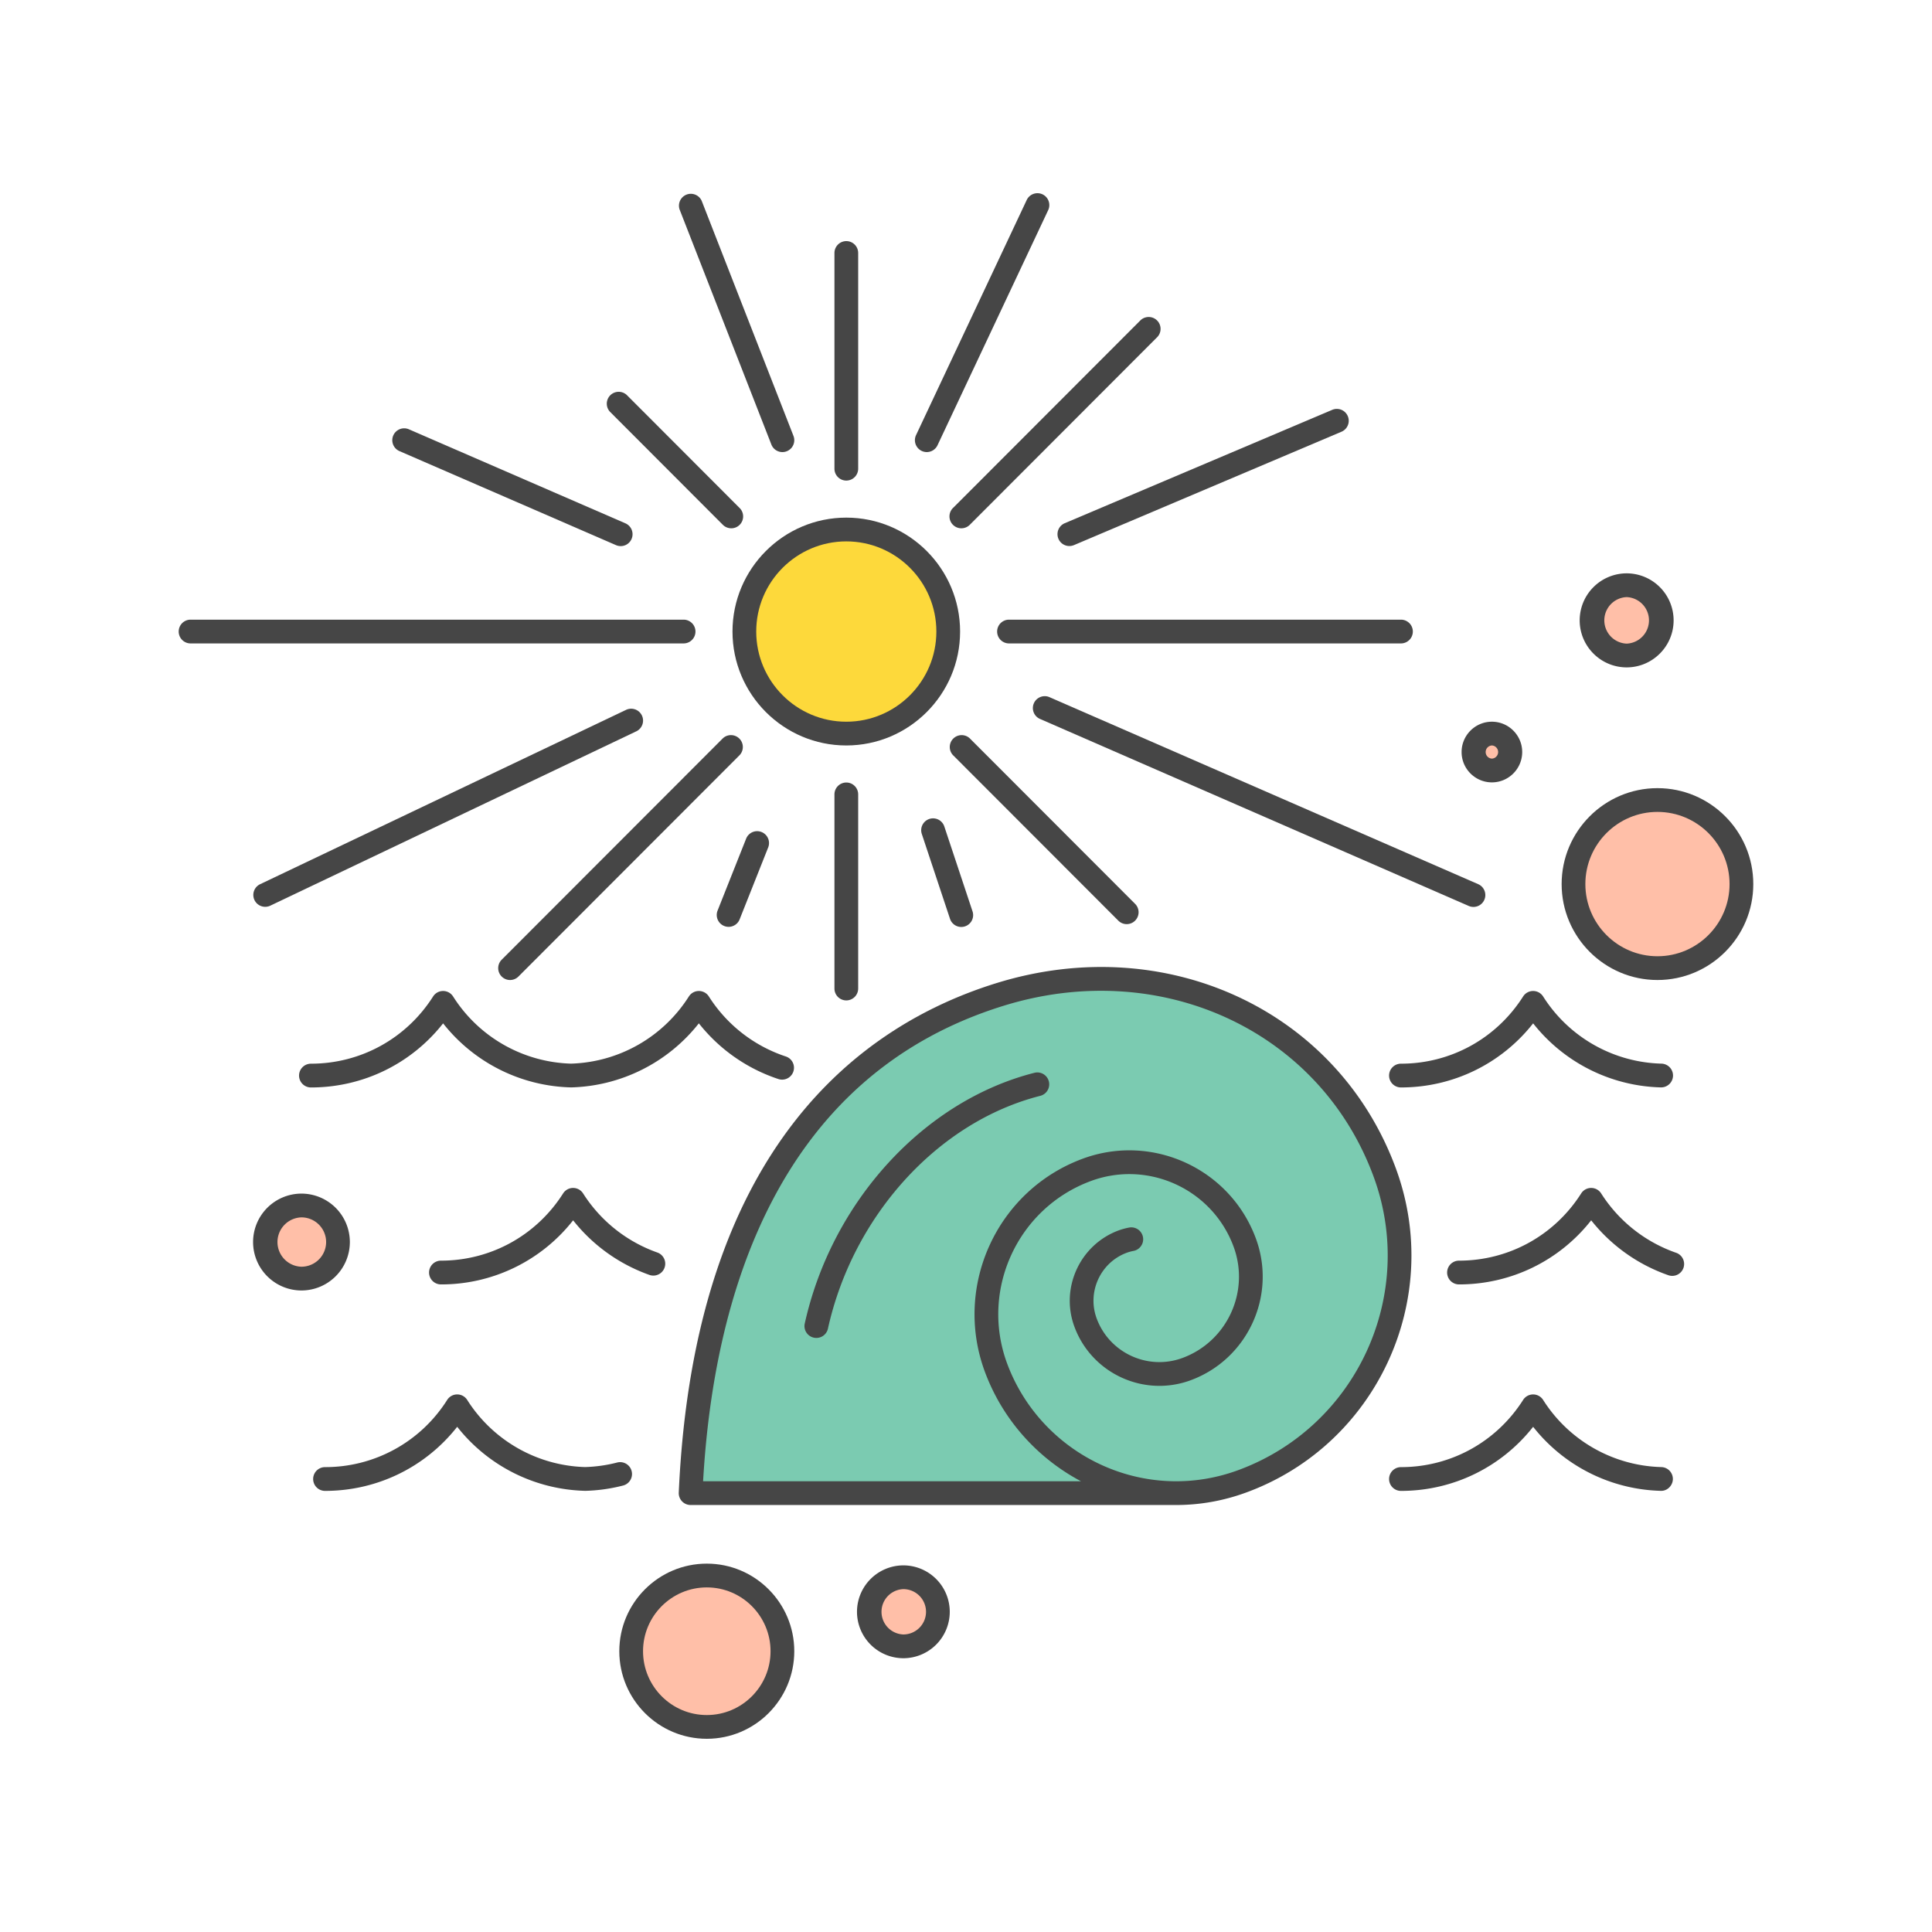 <svg data-bbox="18.498 20 163.002 159.999" viewBox="0 0 200 200" height="200" width="200" xmlns="http://www.w3.org/2000/svg" data-type="color">
    <g>
        <path d="M144.519 121.006c-6.011-16.414-23.794-24.683-41.367-19.234-14.12 4.377-31.288 17.08-32.887 52.741a1.229 1.229 0 0 0 1.227 1.285h50.262c2.476 0 4.92-.437 7.261-1.298 13.495-4.95 20.45-19.975 15.504-33.494z" fill="#464646" data-color="1"/>
        <path d="M142.212 121.852c-5.553-15.161-22.032-22.785-38.333-17.731-23.674 7.338-30.029 30.53-31.094 49.218h39.118c-4.518-2.396-8.14-6.404-9.973-11.4-3.249-8.878 1.32-18.748 10.186-22.003 7.224-2.648 15.256 1.074 17.903 8.302 2.162 5.914-.88 12.487-6.78 14.652-4.853 1.78-10.25-.722-12.026-5.577-1.464-4.01.6-8.471 4.599-9.945.363-.13.726-.228 1.092-.295a1.23 1.23 0 0 1 .446 2.419 4.558 4.558 0 0 0-.7.189c-2.721 1.002-4.13 4.049-3.13 6.787 1.31 3.58 5.292 5.425 8.874 4.113 4.628-1.699 7.014-6.856 5.318-11.496-1.703-4.652-6.116-7.542-10.804-7.542a11.43 11.43 0 0 0-3.947.704c-7.593 2.788-11.507 11.242-8.724 18.847 2.688 7.325 9.728 12.246 17.518 12.246 2.186 0 4.344-.386 6.415-1.147 12.223-4.486 18.522-18.096 14.042-30.341z" fill="#7BCBB1" data-color="2"/>
        <path d="M72.345 105.936a17.484 17.484 0 0 0 8.27 5.778 1.23 1.23 0 0 0 .762-2.338 15.028 15.028 0 0 1-7.995-6.22 1.228 1.228 0 0 0-2.072 0 14.967 14.967 0 0 1-12.203 6.951 14.963 14.963 0 0 1-12.202-6.951 1.227 1.227 0 0 0-2.072 0c-2.768 4.356-7.495 6.957-12.645 6.957a1.23 1.23 0 0 0 0 2.46c5.394 0 10.388-2.45 13.682-6.634a17.399 17.399 0 0 0 13.27 6.628 17.413 17.413 0 0 0 13.205-6.631z" fill="#464646" data-color="1"/>
        <path d="M171.979 110.107a14.96 14.96 0 0 1-12.235-6.952 1.228 1.228 0 0 0-2.072 0c-2.768 4.356-7.495 6.957-12.645 6.957a1.23 1.23 0 0 0 0 2.46c5.394 0 10.388-2.45 13.683-6.634a17.399 17.399 0 0 0 13.204 6.628 1.23 1.23 0 1 0 .065-2.459z" fill="#464646" data-color="1"/>
        <path d="M173.174 153.134a1.228 1.228 0 0 0-1.195-1.262 14.96 14.96 0 0 1-12.235-6.952 1.228 1.228 0 0 0-2.072 0c-2.768 4.356-7.495 6.957-12.645 6.957a1.23 1.23 0 0 0 0 2.46c5.394 0 10.39-2.45 13.683-6.634a17.402 17.402 0 0 0 13.204 6.628c.657.034 1.241-.518 1.26-1.197z" fill="#464646" data-color="1"/>
        <path d="M60.599 154.33c1.32-.035 2.634-.22 3.904-.549a1.23 1.23 0 0 0-.615-2.382c-1.08.28-2.198.438-3.322.471a14.96 14.96 0 0 1-12.202-6.951 1.227 1.227 0 0 0-2.072 0 14.913 14.913 0 0 1-12.645 6.957 1.23 1.23 0 0 0 0 2.46c5.394 0 10.39-2.45 13.682-6.634a17.405 17.405 0 0 0 13.27 6.628z" fill="#464646" data-color="1"/>
        <path d="M68.083 129.672a15.061 15.061 0 0 1-7.72-6.127 1.227 1.227 0 0 0-2.072 0c-2.768 4.356-7.495 6.957-12.645 6.957a1.23 1.23 0 0 0 0 2.46 17.34 17.34 0 0 0 13.683-6.635 17.524 17.524 0 0 0 7.947 5.669 1.231 1.231 0 0 0 .807-2.324z" fill="#464646" data-color="1"/>
        <path d="M165.753 123.545a1.227 1.227 0 0 0-2.072 0c-2.768 4.356-7.495 6.957-12.645 6.957a1.23 1.23 0 0 0 0 2.46c5.394 0 10.389-2.45 13.683-6.635a17.532 17.532 0 0 0 7.947 5.669 1.23 1.23 0 1 0 .808-2.322 15.075 15.075 0 0 1-7.721-6.129z" fill="#464646" data-color="1"/>
        <path d="M99.389 65.378c0-6.503-5.285-11.794-11.781-11.794s-11.781 5.29-11.781 11.794c0 6.503 5.285 11.792 11.781 11.792s11.781-5.289 11.781-11.792z" fill="#464646" data-color="1"/>
        <path d="M86.382 82.236v20.096c0 .679.55 1.23 1.228 1.23a1.23 1.23 0 0 0 1.228-1.23V82.236c0-.679-.55-1.23-1.228-1.23a1.23 1.23 0 0 0-1.228 1.23z" fill="#464646" data-color="1"/>
        <path d="M86.382 26.19v22.329c0 .679.55 1.23 1.228 1.23a1.23 1.23 0 0 0 1.228-1.23V26.19c0-.679-.55-1.23-1.228-1.23a1.23 1.23 0 0 0-1.228 1.23z" fill="#464646" data-color="1"/>
        <path d="M19.728 66.607h51.036a1.23 1.23 0 0 0 0-2.46H19.728a1.23 1.23 0 0 0 0 2.46z" fill="#464646" data-color="1"/>
        <path d="M103.223 65.377c0 .679.55 1.23 1.228 1.23h40.575a1.23 1.23 0 0 0 0-2.46h-40.575a1.23 1.23 0 0 0-1.228 1.23z" fill="#464646" data-color="1"/>
        <path d="M51.933 101.089a1.226 1.226 0 0 0 1.738 0l22.902-22.926a1.23 1.23 0 0 0-1.737-1.739L51.933 99.35a1.232 1.232 0 0 0 0 1.739z" fill="#464646" data-color="1"/>
        <path d="M98.289 53.46a1.231 1.231 0 0 0 2.1.87l19.427-19.451a1.23 1.23 0 0 0-1.737-1.739L98.71 52.532a1.227 1.227 0 0 0-.421.928z" fill="#464646" data-color="1"/>
        <path d="M75.704 54.689c.678 0 1.225-.551 1.225-1.23 0-.356-.152-.677-.395-.902L64.878 40.884a1.23 1.23 0 0 0-1.737 1.739L74.83 54.329c.231.231.549.36.874.36z" fill="#464646" data-color="1"/>
        <path d="M116.638 95.666a1.23 1.23 0 0 0 .868-2.099l-17.124-17.142a1.23 1.23 0 0 0-1.737 1.739l17.124 17.142c.241.24.555.36.869.36z" fill="#464646" data-color="1"/>
        <path d="M152.532 93.886a1.23 1.23 0 0 0 .491-2.357l-44.342-19.342a1.23 1.23 0 1 0-.982 2.254l44.342 19.342c.16.07.327.103.491.103z" fill="#464646" data-color="1"/>
        <path d="M137.93 42.419l-27.727 11.752a1.23 1.23 0 0 0 .959 2.265l27.727-11.752a1.23 1.23 0 0 0-.959-2.265z" fill="#464646" data-color="1"/>
        <path d="M64.81 73.486l-37.911 18.06a1.23 1.23 0 0 0 1.056 2.221l37.912-18.059a1.23 1.23 0 0 0-1.057-2.222z" fill="#464646" data-color="1"/>
        <path d="M41.351 46.698l22.413 9.733a1.225 1.225 0 0 0 1.616-.639 1.231 1.231 0 0 0-.638-1.618l-22.413-9.733a1.229 1.229 0 1 0-.978 2.257z" fill="#464646" data-color="1"/>
        <path d="M80.996 46.8a1.23 1.23 0 0 0 1.143-1.678l-9.504-24.34a1.23 1.23 0 0 0-2.287.896l9.504 24.34c.189.485.653.782 1.144.782z" fill="#464646" data-color="1"/>
        <path d="M107.92 20.117a1.23 1.23 0 0 0-1.635.588l-11.457 24.34a1.231 1.231 0 0 0 1.111 1.754c.461 0 .902-.261 1.112-.706l11.457-24.34a1.23 1.23 0 0 0-.588-1.636z" fill="#464646" data-color="1"/>
        <path d="M98.341 95.105a1.228 1.228 0 1 0 2.33-.776l-2.915-8.772a1.227 1.227 0 1 0-2.331.775l2.916 8.773z" fill="#464646" data-color="1"/>
        <path d="M75.425 95.947c.489 0 .951-.294 1.142-.776l2.955-7.443a1.23 1.23 0 0 0-.688-1.597 1.225 1.225 0 0 0-1.595.689l-2.955 7.443a1.23 1.23 0 0 0 1.141 1.684z" fill="#464646" data-color="1"/>
        <path d="M87.608 56.044c-5.142 0-9.324 4.187-9.324 9.334 0 5.146 4.183 9.333 9.324 9.333 5.142 0 9.324-4.187 9.324-9.333.001-5.147-4.182-9.334-9.324-9.334z" fill="#FDD93B" data-color="3"/>
        <path fill="#FFBFA8" d="M171.494 64.22a3.106 3.106 0 0 1-3.104 3.107 3.106 3.106 0 0 1-3.104-3.107 3.106 3.106 0 0 1 3.104-3.107 3.106 3.106 0 0 1 3.104 3.107z" data-color="4"/>
        <path fill="#FFBFA8" d="M180.107 91.52c0 4.714-3.818 8.535-8.527 8.535-4.71 0-8.527-3.821-8.527-8.535s3.818-8.535 8.527-8.535c4.71 0 8.527 3.821 8.527 8.535z" data-color="4"/>
        <path fill="#FFBFA8" d="M155.617 77.852a1.176 1.176 0 1 1-2.352 0 1.176 1.176 0 0 1 2.352 0z" data-color="4"/>
        <path d="M168.39 59.352a4.87 4.87 0 0 0-4.862 4.868c0 2.684 2.181 4.867 4.862 4.867s4.862-2.183 4.862-4.867a4.87 4.87 0 0 0-4.862-4.868zm0 7.276a2.41 2.41 0 0 1 0-4.816 2.41 2.41 0 0 1 0 4.816z" fill="#464646" data-color="1"/>
        <path d="M171.58 81.589c-5.47 0-9.92 4.455-9.92 9.931 0 5.475 4.45 9.93 9.92 9.93s9.92-4.455 9.92-9.93c0-5.476-4.45-9.931-9.92-9.931zm0 17.401c-4.115 0-7.464-3.351-7.464-7.471s3.348-7.471 7.464-7.471 7.463 3.352 7.463 7.471c0 4.12-3.347 7.471-7.463 7.471z" fill="#464646" data-color="1"/>
        <path d="M154.441 74.711c-1.73 0-3.137 1.409-3.137 3.14s1.407 3.14 3.137 3.14 3.137-1.409 3.137-3.14-1.407-3.14-3.137-3.14zm0 3.821a.682.682 0 0 1 0-1.362.682.682 0 0 1 0 1.362z" fill="#464646" data-color="1"/>
        <path d="M107.083 111.056c-11.448 2.907-21.008 13.361-23.788 26.015a1.23 1.23 0 0 0 2.399.529c2.586-11.767 11.424-21.476 21.994-24.159a1.23 1.23 0 0 0 .888-1.494 1.228 1.228 0 0 0-1.493-.891z" fill="#464646" data-color="1"/>
        <path fill="#FFBFA8" d="M96.652 166.853a3.137 3.137 0 0 1-3.135 3.138 3.137 3.137 0 0 1-3.135-3.138 3.137 3.137 0 0 1 3.135-3.138 3.137 3.137 0 0 1 3.135 3.138z" data-color="4"/>
        <path d="M93.517 162.047a4.81 4.81 0 0 0-4.801 4.806 4.81 4.81 0 0 0 4.801 4.806 4.81 4.81 0 0 0 4.802-4.806 4.81 4.81 0 0 0-4.802-4.806zm0 7.152a2.348 2.348 0 0 1 0-4.693 2.349 2.349 0 0 1 2.345 2.347 2.35 2.35 0 0 1-2.345 2.346z" fill="#464646" data-color="1"/>
        <path fill="#FFBFA8" d="M34.384 128.576a3.179 3.179 0 0 1-3.177 3.18 3.179 3.179 0 0 1-3.177-3.18 3.179 3.179 0 0 1 3.177-3.18 3.179 3.179 0 0 1 3.177 3.18z" data-color="4"/>
        <path d="M31.207 123.562a5.016 5.016 0 0 0-5.008 5.014 5.017 5.017 0 0 0 5.008 5.014 5.018 5.018 0 0 0 5.01-5.014 5.018 5.018 0 0 0-5.01-5.014zm0 7.568a2.555 2.555 0 0 1 0-5.108 2.556 2.556 0 0 1 2.553 2.554 2.558 2.558 0 0 1-2.553 2.554z" fill="#464646" data-color="1"/>
        <path fill="#FFBFA8" d="M81.059 170.934c0 4.363-3.533 7.9-7.892 7.9s-7.892-3.537-7.892-7.9 3.533-7.9 7.892-7.9 7.892 3.537 7.892 7.9z" data-color="4"/>
        <path d="M73.167 161.867c-4.994 0-9.057 4.067-9.057 9.066 0 4.999 4.063 9.066 9.057 9.066s9.057-4.067 9.057-9.066c0-4.999-4.063-9.066-9.057-9.066zm0 15.674c-3.64 0-6.6-2.964-6.6-6.607 0-3.643 2.961-6.607 6.6-6.607s6.6 2.964 6.6 6.607c0 3.643-2.961 6.607-6.6 6.607z" fill="#464646" data-color="1"/>
    </g>
</svg>
